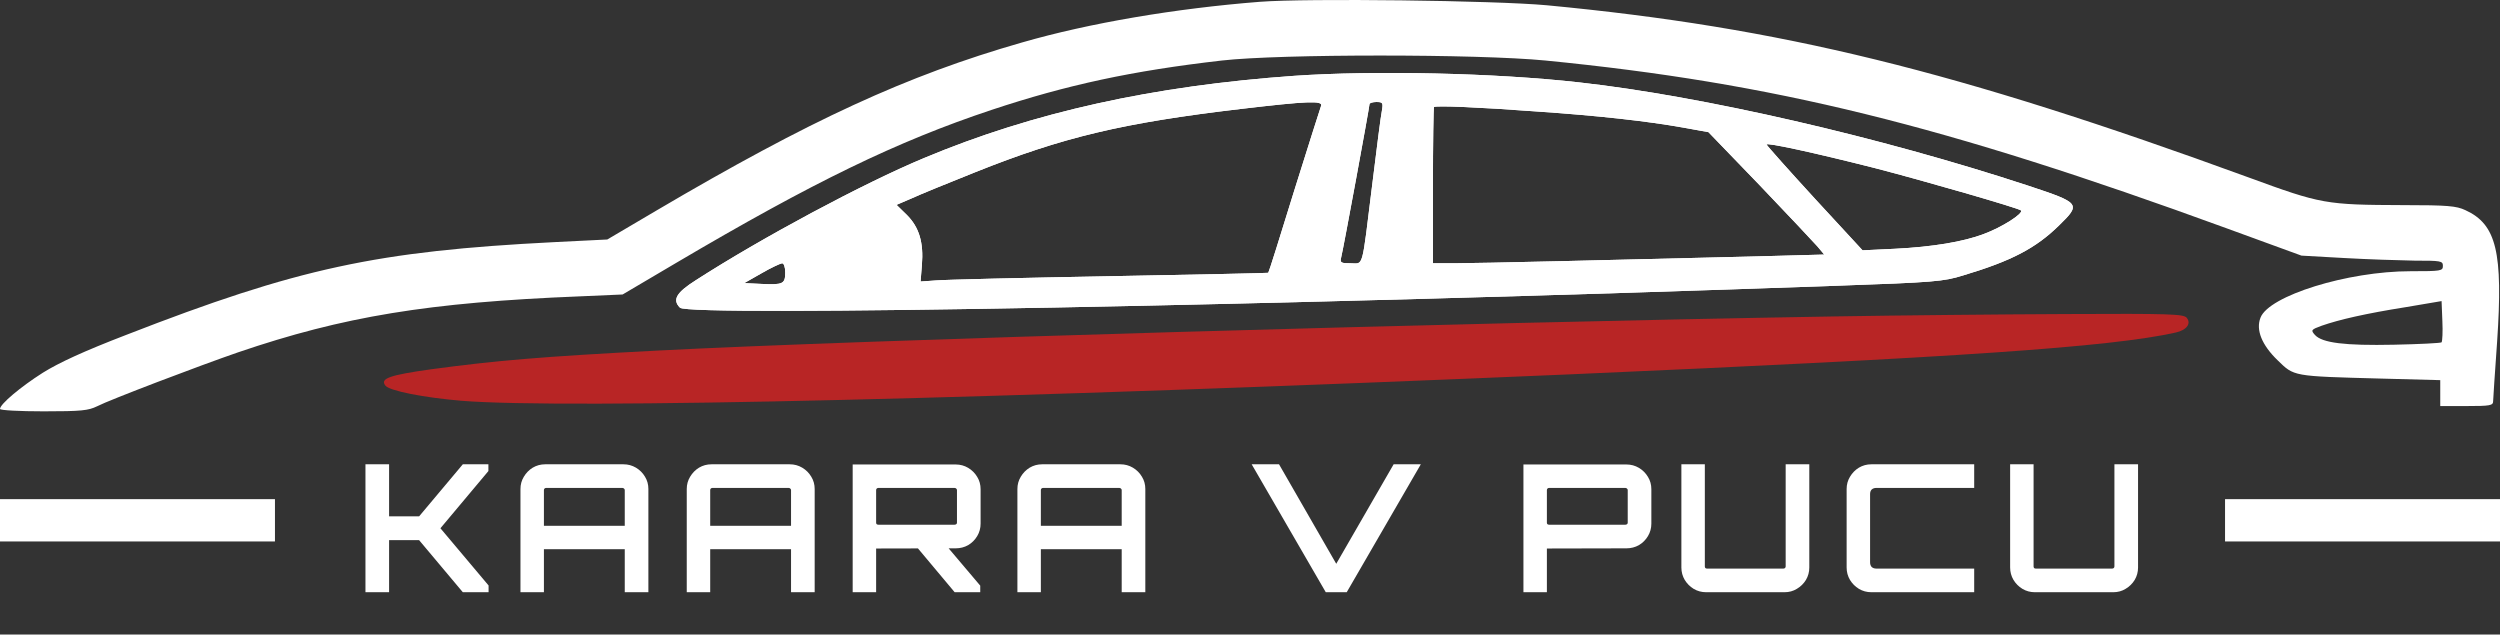 <svg xmlns="http://www.w3.org/2000/svg" width="591" height="150" viewBox="0 0 591 150" fill="none"><rect x="0" y="0" width="591" height="150" fill="#333333" stroke="none"/><path d="M297.812 0.428C277.938 1.991 257.562 5.428 241.562 10.053C214.312 17.866 191.438 28.428 155.125 49.803L143.562 56.616L131 57.241C89.125 59.366 70.438 63.366 29.812 79.178C19.75 83.053 13.938 85.741 10.125 88.116C4.812 91.491 0 95.553 0 96.678C0 96.991 4.625 97.241 10.312 97.241C19.25 97.241 20.875 97.053 22.938 96.053C25.812 94.553 47.188 86.428 56.25 83.303C81.188 74.803 101.25 71.491 137.188 70.053L147.188 69.616L159.688 62.241C192.312 42.991 212.062 33.428 234.375 25.991C252.25 20.053 267.625 16.741 288.875 14.303C302.688 12.741 349.188 12.741 365.312 14.303C419.25 19.616 459.5 29.553 526.25 53.928L544.062 60.428L554.062 60.991C559.562 61.303 567.062 61.553 570.812 61.616C577.062 61.616 577.5 61.678 577.5 62.866C577.5 64.053 577.062 64.116 569.875 64.116C554.938 64.116 536.312 69.928 534.375 75.116C533.25 77.991 534.688 81.553 538.438 85.178C542.375 88.991 541.812 88.928 562.688 89.491L576.875 89.866V92.928V95.991H583.125C588.625 95.991 589.375 95.866 589.375 94.866C589.375 94.303 589.812 87.991 590.312 80.866C591.75 59.616 590.188 53.053 582.812 49.678C580.688 48.678 578.562 48.491 568.125 48.491C549.75 48.428 548.75 48.241 531.688 41.991C462.25 16.616 420.875 6.491 365.625 1.241C353.312 0.116 309.062 -0.447 297.812 0.428ZM577.188 80.928C576.938 81.116 571.875 81.366 565.938 81.491C554.25 81.741 548.938 81.053 547.25 79.178C546.25 78.053 546.312 77.928 548.875 76.991C553 75.553 559.25 74.116 568.688 72.616L577.188 71.178L577.375 75.866C577.5 78.428 577.375 80.678 577.188 80.928Z" fill="white"></path><path d="M305.938 17.928C272.5 20.303 244.25 26.553 218.438 37.366C204.188 43.303 180.125 56.178 164.5 66.241C159.875 69.178 158.875 70.866 160.75 72.741C162.875 74.866 303.188 72.241 434.063 67.553C457.313 66.741 459.438 66.553 464.063 65.116C475.563 61.678 481.25 58.678 486.75 53.303C492 48.178 491.813 47.991 479.563 43.928C444.438 32.366 402.5 22.741 373.438 19.491C353.563 17.241 324.938 16.616 305.938 17.928ZM312.313 24.991C312.125 25.491 309.25 34.553 305.938 45.116C302.688 55.678 299.938 64.428 299.813 64.491C299.75 64.553 282.813 64.928 262.188 65.303C241.563 65.678 223.125 66.116 221.188 66.303L217.625 66.553L217.938 62.678C218.375 57.366 217.313 53.741 214.375 50.803L211.938 48.428L215.438 46.928C217.313 46.053 224.188 43.241 230.625 40.678C251.25 32.428 265.375 29.053 293.438 25.741C308.813 23.928 312.75 23.741 312.313 24.991ZM326.688 26.116C326.438 27.241 325.438 35.178 324.375 43.803C321.875 64.053 322.375 62.241 319.313 62.241C316.938 62.241 316.75 62.116 317.063 60.803C317.563 58.866 323.75 25.303 323.75 24.616C323.75 24.366 324.5 24.116 325.375 24.116C326.875 24.116 327 24.303 326.688 26.116ZM363.438 26.366C378 27.366 389.25 28.616 398 30.178L403.875 31.241L415.938 43.741C422.563 50.678 428.688 57.178 429.625 58.241L431.25 60.178L415.125 60.616C383 61.428 348.938 62.241 343.938 62.241H338.75V43.928C338.75 33.803 338.875 25.428 339 25.303C339.438 24.928 349.125 25.303 363.438 26.366ZM443 39.678C454.625 42.678 477.125 49.178 477.75 49.741C478.438 50.428 473.25 53.741 469 55.303C464.125 57.178 456.75 58.366 448.125 58.803L440.313 59.178L429.063 46.991C422.875 40.241 417.75 34.491 417.625 34.178C417.438 33.616 428.688 36.053 443 39.678ZM185.625 64.428C185.625 67.116 185.125 67.366 179.938 67.116L175.938 66.928L180 64.616C182.25 63.303 184.438 62.303 184.875 62.241C185.313 62.241 185.625 63.116 185.625 64.428Z" fill="white"></path><path d="M433.75 74.803C341.125 76.366 202.625 80.428 155.625 82.866C127.938 84.303 117.188 85.241 101.875 87.303C92.062 88.678 89.75 89.491 91.125 91.178C92.188 92.428 100.25 93.991 109.063 94.741C133.875 96.741 236 94.303 371.25 88.491C462.812 84.491 498.938 82.053 514.312 78.616C516.938 78.053 518.062 76.491 516.938 75.116C516.188 74.241 513 74.116 488.5 74.241C473.375 74.303 448.688 74.553 433.75 74.803Z" fill="#B82525"></path><line y1="123" x2="65" y2="123" stroke="white" stroke-width="10"></line><line x1="526" y1="123" x2="591" y2="123" stroke="white" stroke-width="10"></line><path d="M86.394 140V109.76H91.98V122.066H99.078L109.41 109.76H115.458V111.356L104.118 124.88L115.5 138.404V140H109.41L99.078 127.694H91.98V140H86.394ZM123.038 140V115.598C123.038 114.534 123.304 113.568 123.836 112.7C124.368 111.804 125.068 111.09 125.936 110.558C126.832 110.026 127.812 109.76 128.876 109.76H147.398C148.462 109.76 149.442 110.026 150.338 110.558C151.234 111.09 151.948 111.804 152.48 112.7C153.012 113.568 153.278 114.534 153.278 115.598V140H147.692V129.836H128.582V140H123.038ZM128.582 124.292H147.692V115.85C147.692 115.71 147.636 115.598 147.524 115.514C147.412 115.402 147.286 115.346 147.146 115.346H129.086C128.946 115.346 128.82 115.402 128.708 115.514C128.624 115.598 128.582 115.71 128.582 115.85V124.292ZM162.348 140V115.598C162.348 114.534 162.614 113.568 163.146 112.7C163.678 111.804 164.378 111.09 165.246 110.558C166.142 110.026 167.122 109.76 168.186 109.76H186.708C187.772 109.76 188.752 110.026 189.648 110.558C190.544 111.09 191.258 111.804 191.79 112.7C192.322 113.568 192.588 114.534 192.588 115.598V140H187.002V129.836H167.892V140H162.348ZM167.892 124.292H187.002V115.85C187.002 115.71 186.946 115.598 186.834 115.514C186.722 115.402 186.596 115.346 186.456 115.346H168.396C168.256 115.346 168.13 115.402 168.018 115.514C167.934 115.598 167.892 115.71 167.892 115.85V124.292ZM225.681 140L216.567 129.122H223.833L231.729 138.446V140H225.681ZM201.573 140V109.802H225.933C226.997 109.802 227.977 110.068 228.873 110.6C229.769 111.132 230.483 111.846 231.015 112.742C231.547 113.61 231.813 114.576 231.813 115.64V123.788C231.813 124.852 231.547 125.832 231.015 126.728C230.483 127.624 229.769 128.338 228.873 128.87C227.977 129.374 226.997 129.626 225.933 129.626L207.117 129.668V140H201.573ZM207.621 124.04H225.681C225.821 124.04 225.947 123.998 226.059 123.914C226.171 123.83 226.227 123.718 226.227 123.578V115.85C226.227 115.71 226.171 115.598 226.059 115.514C225.947 115.402 225.821 115.346 225.681 115.346H207.621C207.481 115.346 207.355 115.402 207.243 115.514C207.159 115.598 207.117 115.71 207.117 115.85V123.578C207.117 123.718 207.159 123.83 207.243 123.914C207.355 123.998 207.481 124.04 207.621 124.04ZM240.515 140V115.598C240.515 114.534 240.781 113.568 241.313 112.7C241.845 111.804 242.545 111.09 243.413 110.558C244.309 110.026 245.289 109.76 246.353 109.76H264.875C265.939 109.76 266.919 110.026 267.815 110.558C268.711 111.09 269.425 111.804 269.957 112.7C270.489 113.568 270.755 114.534 270.755 115.598V140H265.169V129.836H246.059V140H240.515ZM246.059 124.292H265.169V115.85C265.169 115.71 265.113 115.598 265.001 115.514C264.889 115.402 264.763 115.346 264.623 115.346H246.563C246.423 115.346 246.297 115.402 246.185 115.514C246.101 115.598 246.059 115.71 246.059 115.85V124.292ZM313.411 140L295.897 109.76H302.365L315.889 133.28L329.455 109.76H335.881L318.367 140H313.411ZM360.14 140V109.802H384.5C385.564 109.802 386.544 110.068 387.44 110.6C388.336 111.132 389.05 111.846 389.582 112.742C390.114 113.61 390.38 114.576 390.38 115.64V123.788C390.38 124.852 390.114 125.832 389.582 126.728C389.05 127.624 388.336 128.338 387.44 128.87C386.544 129.374 385.564 129.626 384.5 129.626L365.684 129.668V140H360.14ZM366.188 124.04H384.248C384.388 124.04 384.514 123.998 384.626 123.914C384.738 123.83 384.794 123.718 384.794 123.578V115.85C384.794 115.71 384.738 115.598 384.626 115.514C384.514 115.402 384.388 115.346 384.248 115.346H366.188C366.048 115.346 365.922 115.402 365.81 115.514C365.726 115.598 365.684 115.71 365.684 115.85V123.578C365.684 123.718 365.726 123.83 365.81 123.914C365.922 123.998 366.048 124.04 366.188 124.04ZM403.316 140C402.252 140 401.272 139.734 400.376 139.202C399.508 138.67 398.808 137.97 398.276 137.102C397.744 136.206 397.478 135.226 397.478 134.162V109.76H403.022V133.91C403.022 134.05 403.064 134.176 403.148 134.288C403.26 134.372 403.386 134.414 403.526 134.414H421.586C421.726 134.414 421.852 134.372 421.964 134.288C422.076 134.176 422.132 134.05 422.132 133.91V109.76H427.718V134.162C427.718 135.226 427.452 136.206 426.92 137.102C426.388 137.97 425.674 138.67 424.778 139.202C423.91 139.734 422.944 140 421.88 140H403.316ZM442.381 140C441.317 140 440.337 139.734 439.441 139.202C438.573 138.67 437.873 137.97 437.341 137.102C436.809 136.206 436.543 135.226 436.543 134.162V115.598C436.543 114.534 436.809 113.568 437.341 112.7C437.873 111.804 438.573 111.09 439.441 110.558C440.337 110.026 441.317 109.76 442.381 109.76H466.699V115.346H443.557C443.109 115.346 442.745 115.472 442.465 115.724C442.213 115.976 442.087 116.34 442.087 116.816V132.944C442.087 133.392 442.213 133.756 442.465 134.036C442.745 134.288 443.109 134.414 443.557 134.414H466.699V140H442.381ZM481.033 140C479.969 140 478.989 139.734 478.093 139.202C477.225 138.67 476.525 137.97 475.993 137.102C475.461 136.206 475.195 135.226 475.195 134.162V109.76H480.739V133.91C480.739 134.05 480.781 134.176 480.865 134.288C480.977 134.372 481.103 134.414 481.243 134.414H499.303C499.443 134.414 499.569 134.372 499.681 134.288C499.793 134.176 499.849 134.05 499.849 133.91V109.76H505.435V134.162C505.435 135.226 505.169 136.206 504.637 137.102C504.105 137.97 503.391 138.67 502.495 139.202C501.627 139.734 500.661 140 499.597 140H481.033Z" fill="white"></path><path d="M305.937 17.928C272.5 20.303 244.25 26.553 218.437 37.366C204.187 43.303 180.125 56.178 164.5 66.241C159.875 69.178 158.875 70.866 160.75 72.741C162.875 74.866 303.187 72.241 434.062 67.553C457.312 66.741 459.437 66.553 464.062 65.116C475.562 61.678 481.25 58.678 486.75 53.303C492 48.178 491.812 47.991 479.562 43.928C444.437 32.366 402.5 22.741 373.437 19.491C353.562 17.241 324.937 16.616 305.937 17.928ZM312.312 24.991C312.125 25.491 309.25 34.553 305.937 45.116C302.687 55.678 299.937 64.428 299.812 64.491C299.75 64.553 282.812 64.928 262.187 65.303C241.562 65.678 223.125 66.116 221.187 66.303L217.625 66.553L217.937 62.678C218.375 57.366 217.312 53.741 214.375 50.803L211.937 48.428L215.437 46.928C217.312 46.053 224.187 43.241 230.625 40.678C251.25 32.428 265.375 29.053 293.437 25.741C308.812 23.928 312.75 23.741 312.312 24.991ZM326.687 26.116C326.437 27.241 325.437 35.178 324.375 43.803C321.875 64.053 322.375 62.241 319.312 62.241C316.937 62.241 316.75 62.116 317.062 60.803C317.562 58.866 323.75 25.303 323.75 24.616C323.75 24.366 324.5 24.116 325.375 24.116C326.875 24.116 327 24.303 326.687 26.116ZM363.437 26.366C378 27.366 389.25 28.616 398 30.178L403.875 31.241L415.937 43.741C422.562 50.678 428.687 57.178 429.625 58.241L431.25 60.178L415.125 60.616C383 61.428 348.937 62.241 343.937 62.241H338.75V43.928C338.75 33.803 338.875 25.428 339 25.303C339.437 24.928 349.125 25.303 363.437 26.366ZM443 39.678C454.625 42.678 477.125 49.178 477.75 49.741C478.437 50.428 473.25 53.741 469 55.303C464.125 57.178 456.75 58.366 448.125 58.803L440.312 59.178L429.062 46.991C422.875 40.241 417.75 34.491 417.625 34.178C417.437 33.616 428.687 36.053 443 39.678ZM185.625 64.428C185.625 67.116 185.125 67.366 179.937 67.116L175.937 66.928L180 64.616C182.25 63.303 184.437 62.303 184.875 62.241C185.312 62.241 185.625 63.116 185.625 64.428Z" fill="white"></path></svg>